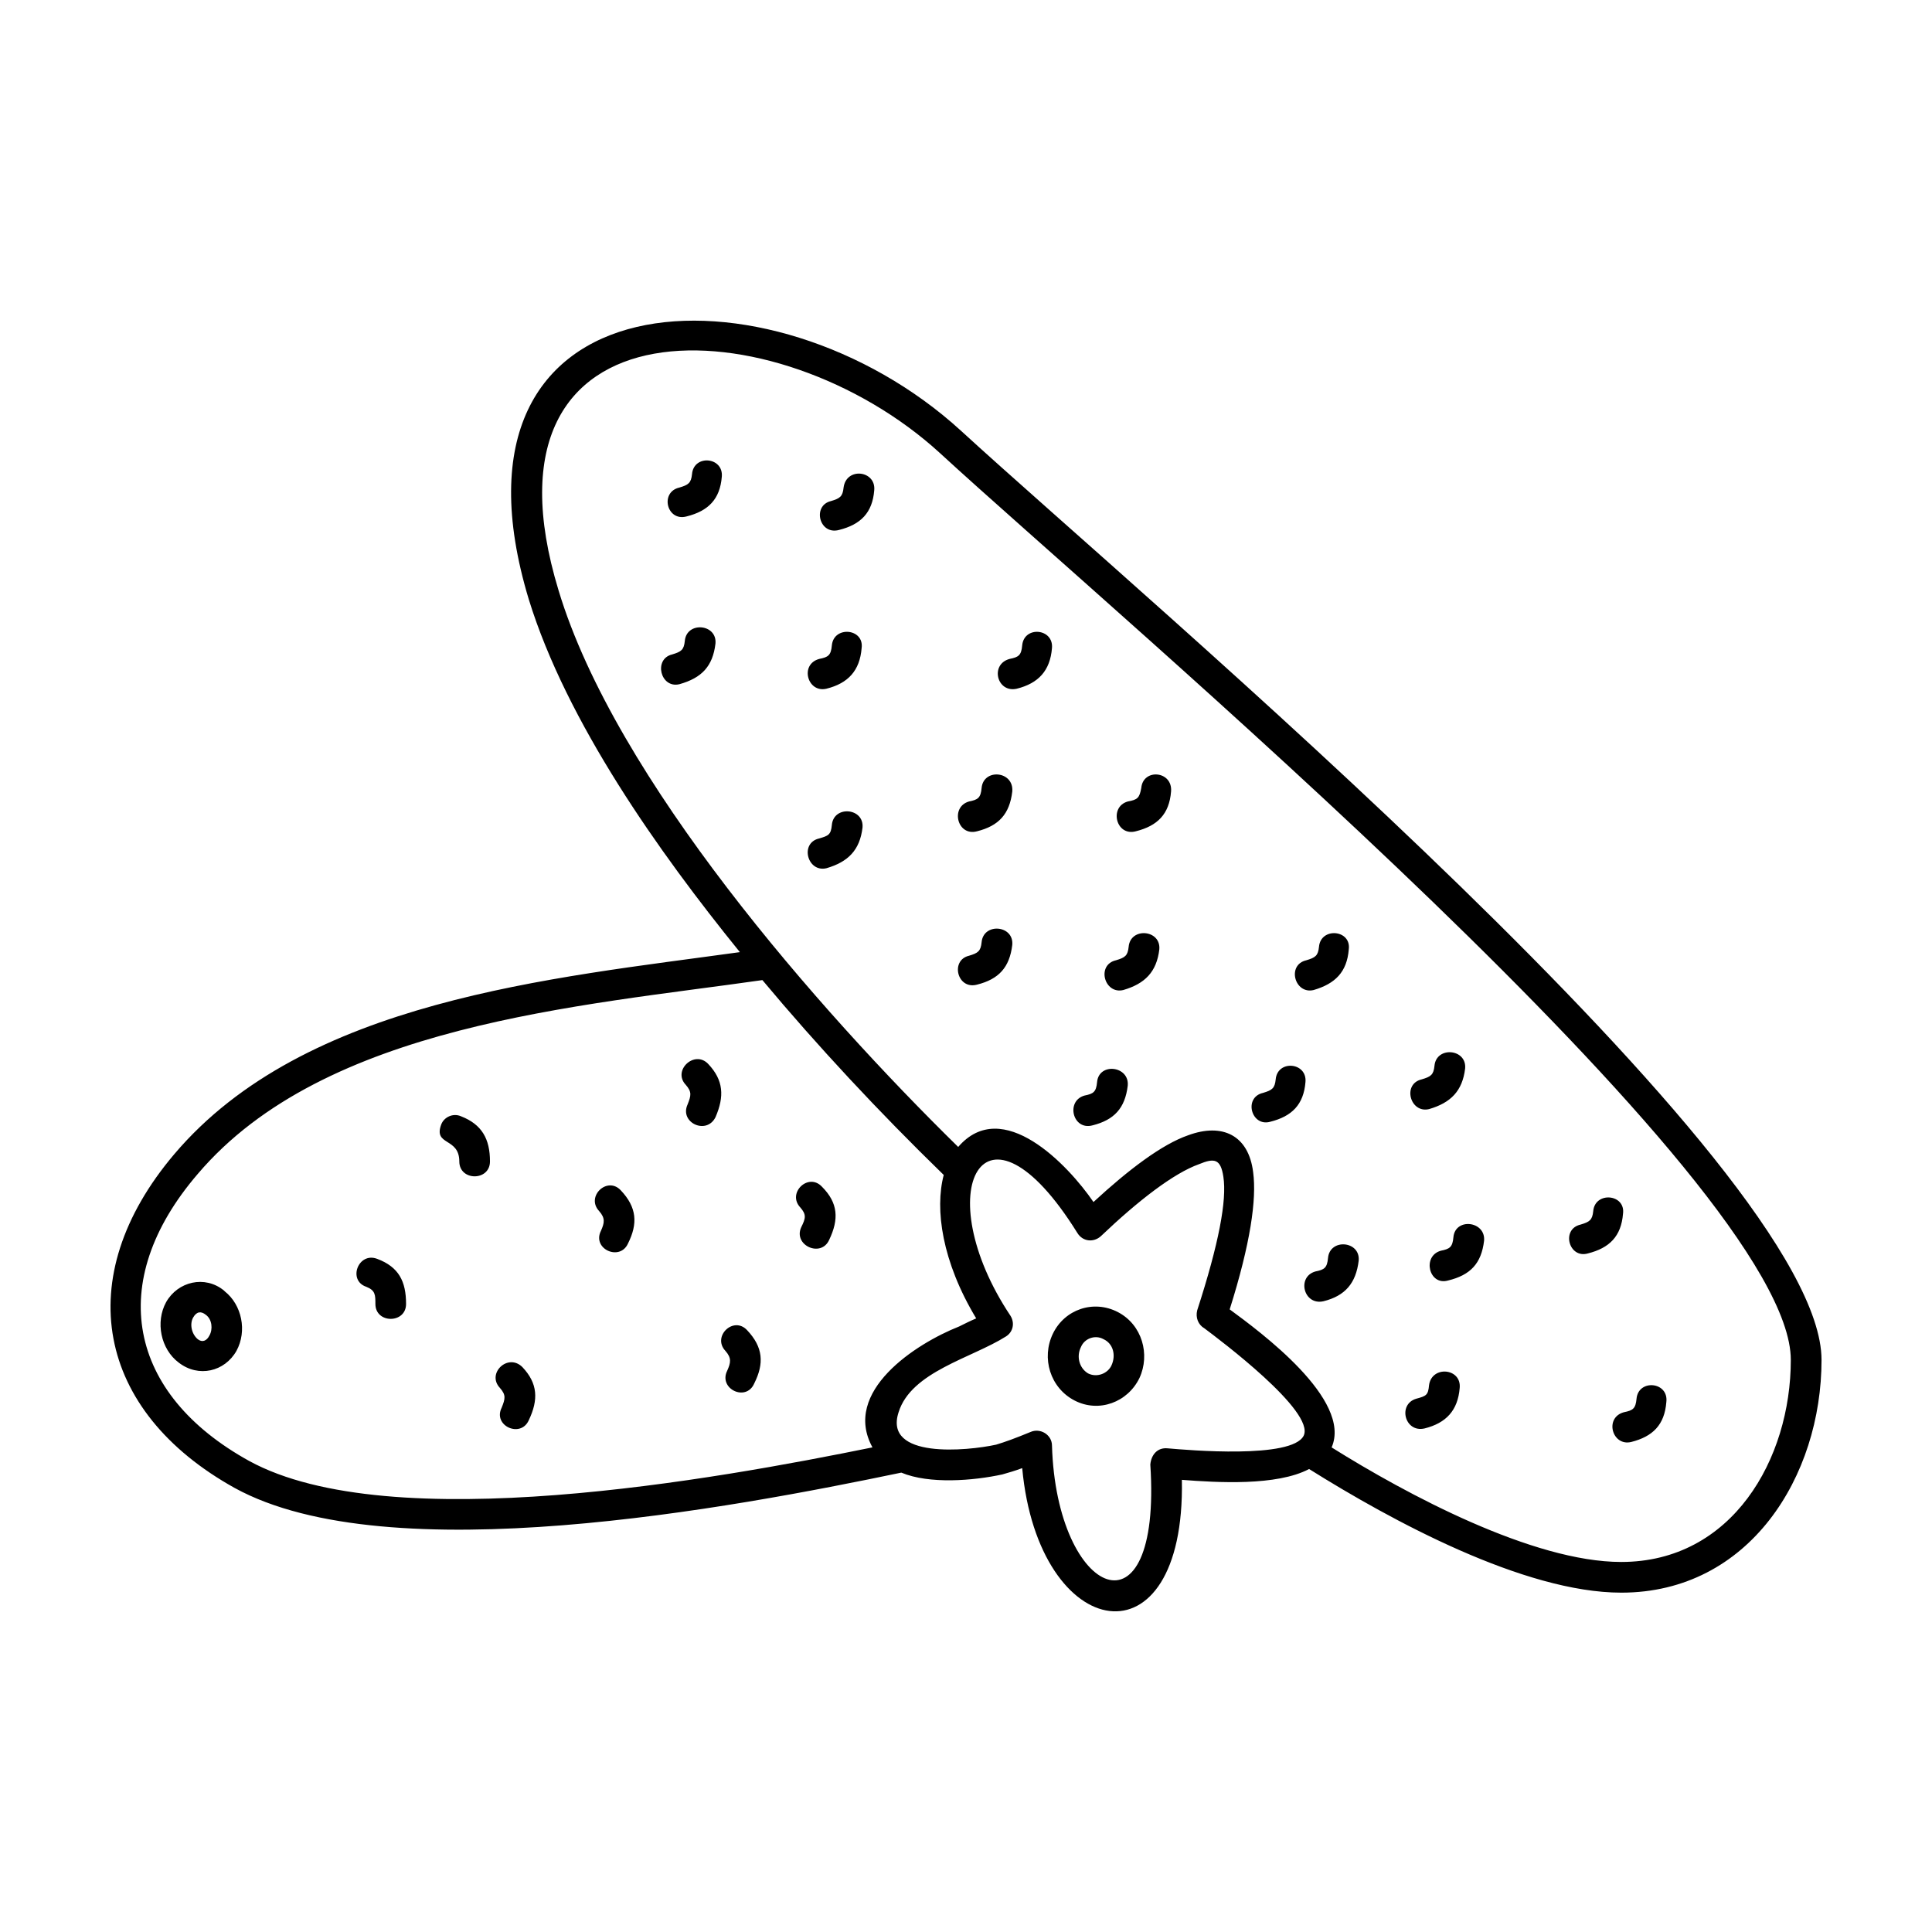 <?xml version="1.0" encoding="UTF-8"?>
<!-- Uploaded to: ICON Repo, www.iconrepo.com, Generator: ICON Repo Mixer Tools -->
<svg fill="#000000" width="800px" height="800px" version="1.1" viewBox="144 144 512 512" xmlns="http://www.w3.org/2000/svg">
 <path d="m398.16 495.54c1.438-0.715 2.867-1.438 4.543-2.152-9.082-15.062-11-28.93-8.605-38.012-17.215-16.738-33.469-34.188-48.055-51.641-48.531 6.934-115.95 11.715-149.66 51.398-24.625 28.688-18.41 58.332 13.629 76.023 37.535 20.559 124.08 4.781 165.2-3.586-8.133-14.82 11.469-27.492 22.945-32.031zm5.977-142.72c0.48-5.262 8.605-4.543 8.125 0.957-0.715 5.977-3.586 9.082-9.324 10.52-5.262 1.438-7.176-6.453-2.152-7.891 2.394-0.477 3.113-0.957 3.352-3.586zm77.934 77.219c0.48-5.262 8.367-4.543 7.891 0.715-0.48 5.977-3.586 9.082-9.324 10.52-5.023 1.438-7.176-6.453-1.914-7.652 2.394-0.715 3.109-1.195 3.348-3.582zm95.629 84.629c0.48-5.262 8.605-4.543 7.891 0.957-0.48 5.977-3.586 9.082-9.324 10.52-5.023 1.195-7.176-6.453-1.914-7.891 2.391-0.477 3.109-0.957 3.348-3.586zm-11.477-49.727c0.48-5.262 8.605-4.543 7.891 0.715-0.48 5.977-3.586 9.082-9.324 10.52-5.023 1.438-7.176-6.453-1.914-7.652 2.394-0.715 3.109-1.191 3.348-3.582zm-42.074-38.488c0.48-5.262 8.605-4.543 8.125 0.715-0.715 5.977-3.824 9.082-9.562 10.758-5.023 1.195-7.176-6.695-1.914-7.891 2.394-0.711 3.109-1.191 3.352-3.582zm-1.438 84.629c0.715-5.262 8.605-4.543 8.125 0.715-0.48 5.977-3.586 9.324-9.324 10.758-5.262 1.195-7.176-6.453-2.152-7.891 2.637-0.711 3.117-0.953 3.352-3.582zm6.457-39.207c0.48-5.262 8.605-4.301 8.125 0.957-0.715 5.977-3.586 9.082-9.562 10.52-5.023 1.438-6.934-6.453-1.914-7.891 2.398-0.477 3.113-0.957 3.352-3.586zm-33.227 5.496c0.48-5.262 8.605-4.543 8.125 0.715-0.715 5.977-3.586 9.324-9.324 10.758-5.262 1.195-7.176-6.453-2.152-7.891 2.394-0.473 3.109-0.953 3.352-3.582zm-2.394-82.473c0.48-5.262 8.605-4.543 7.891 0.715-0.48 5.977-3.586 9.082-9.324 10.758-5.023 1.195-7.176-6.695-1.914-7.891 2.391-0.715 3.109-1.195 3.348-3.582zm-47.098-42.078c0.48-5.262 8.367-4.543 7.891 0.957-0.48 5.977-3.586 9.082-9.324 10.52-5.262 1.438-7.176-6.453-2.152-7.891 2.629-0.477 3.109-0.957 3.586-3.586zm-11.711 77.934c0.48-5.262 8.605-4.301 8.125 0.957-0.715 5.977-3.586 9.082-9.324 10.52-5.262 1.438-7.176-6.453-2.152-7.891 2.394-0.477 3.109-0.957 3.352-3.586zm8.367-35.855c0.48-5.262 8.605-4.543 8.125 0.715-0.715 5.977-3.824 9.082-9.562 10.758-5.023 1.195-7.176-6.695-1.914-7.891 2.394-0.715 3.109-1.195 3.352-3.582zm-38.969-1.199c0.48-5.262 8.605-4.543 8.125 0.715-0.715 5.977-3.586 9.082-9.324 10.52-5.262 1.438-7.176-6.453-2.152-7.652 2.394-0.711 3.113-1.191 3.352-3.582zm10.754-78.656c0.48-5.262 8.367-4.543 7.891 0.715-0.48 5.977-3.586 9.324-9.324 10.758-5.262 1.195-7.176-6.453-1.914-7.891 2.391-0.473 3.113-0.953 3.348-3.582zm-47.332-41.836c0.715-5.496 8.605-4.543 8.125 0.715-0.48 5.977-3.586 9.082-9.324 10.52-5.262 1.438-7.176-6.453-2.152-7.652 2.394-0.711 3.109-1.188 3.352-3.582zm-3.109 89.41c0.48-5.262 8.605-4.543 8.125 0.715-0.715 5.977-3.824 9.082-9.562 10.758-5.023 1.195-7.176-6.695-1.914-7.891 2.394-0.707 3.113-0.949 3.352-3.582zm0-47.574c0.48-5.262 8.605-4.543 7.891 0.715-0.48 5.977-3.586 9.324-9.324 10.758-5.023 1.195-7.176-6.453-1.914-7.891 2.391-0.473 3.109-0.953 3.348-3.582zm-38.969-1.191c0.48-5.262 8.605-4.543 8.125 0.715-0.715 5.977-3.586 9.082-9.562 10.758-5.023 1.195-6.934-6.695-1.914-7.891 2.394-0.719 3.117-1.191 3.352-3.582zm1.914-44.23c0.48-5.262 8.367-4.543 7.891 0.715-0.48 5.977-3.586 9.082-9.324 10.52-5.262 1.438-7.176-6.453-1.914-7.652 2.391-0.711 3.106-1.191 3.348-3.582zm28.688 194.36c-3.586-3.824 2.152-9.324 5.738-5.496 4.301 4.301 4.543 8.605 1.914 14.105-2.152 4.781-9.562 1.438-7.41-3.344 1.195-2.398 1.43-3.352-0.242-5.266zm-30.363-32.512c-3.586-3.824 2.394-9.324 5.977-5.496 4.066 4.301 4.301 8.605 1.914 14.105-2.394 4.781-9.562 1.438-7.41-3.344 0.953-2.398 1.195-3.356-0.48-5.266zm10.52 70.523c-3.586-3.824 2.152-9.324 5.738-5.496 4.301 4.543 4.543 8.848 1.914 14.105-2.152 5.023-9.562 1.438-7.176-3.344 0.957-2.156 1.199-3.352-0.477-5.266zm-33.469-37.055c-3.586-3.824 2.152-9.324 5.738-5.496 4.301 4.543 4.543 8.848 1.914 14.105-2.152 4.781-9.562 1.438-7.176-3.344 0.961-2.156 1.195-3.356-0.477-5.266zm-26.301 46.859c-3.586-3.824 2.152-9.324 5.977-5.496 4.066 4.301 4.301 8.605 1.672 14.105-2.152 4.781-9.562 1.438-7.176-3.344 0.965-2.398 1.203-3.356-0.473-5.266zm-15.535-69.809c0.715-1.914 3.109-3.109 5.262-2.152 5.496 2.152 7.652 5.977 7.652 11.957 0 5.262-8.125 5.262-8.125 0-0.008-6.457-6.941-4.07-4.789-9.805zm-19.844 43.031c-5.023-1.672-2.152-9.324 2.867-7.41 5.738 2.152 7.652 5.977 7.652 11.957 0 5.262-8.125 5.262-8.125 0-0.004-2.394-0.004-3.59-2.394-4.547zm-37.773 0.957 0.238 0.238c4.543 3.586 5.977 10.52 3.109 15.781-3.109 5.496-10.039 7.176-15.301 3.109-4.781-3.586-6.219-10.758-3.344-16.016 3.106-5.504 10.273-7.18 15.297-3.113zm-8.125 7.172c-0.957 1.672-0.48 4.301 1.195 5.738 1.195 0.957 2.394 0.48 3.109-0.957 0.957-1.672 0.715-4.301-0.957-5.496-1.195-0.961-2.394-0.961-3.348 0.715zm202.73-45.184c11.715-13.629 29.164 4.781 35.859 14.586 9.324-8.605 18.168-15.301 25.102-17.695 9.082-3.344 16.016 0 17.215 9.805 0.957 7.176-0.715 18.887-6.219 36.34 8.125 5.977 32.512 23.906 27.016 36.578 19.844 12.434 53.312 30.359 76.742 30.359 29.406 0 44.945-27.258 44.945-53.551 0-47.098-178.11-196.75-225.44-240.27-43.031-39.449-125.27-43.031-101.12 36.34 15.059 49.961 68.852 111.16 105.91 147.5zm93 85.344c-8.605 4.543-24.383 3.586-33.711 2.867 0.957 50.203-38.012 43.508-42.316-3.109-1.914 0.715-3.586 1.195-5.262 1.672-7.652 1.672-19.367 2.629-26.777-0.48-44.707 9.324-135.79 26.535-176.67 4.066-36.57-20.316-43.746-55.695-16.012-88.449 34.66-40.879 99.93-46.617 149.9-53.551-21.52-26.535-45.902-60.961-55.941-93.477-26.301-87.023 64.312-90.605 114.52-44.707 49.004 44.949 228.07 195.09 228.07 246.25 0 30.84-19.125 61.68-53.07 61.68-25.82-0.004-60.965-19.129-82.719-32.758zm-82.957-6.453c2.394-0.715 5.023-1.672 9.082-3.344 2.629-1.195 5.738 0.715 5.738 3.586 1.195 40.402 29.164 52.355 26.059 5.023 0.238-2.629 1.914-4.543 4.543-4.301 5.496 0.48 32.988 2.867 36.098-3.344 3.109-6.453-22.477-25.578-26.301-28.449-1.672-0.957-2.394-2.867-1.914-4.781 5.738-17.695 7.891-29.164 6.934-35.383-0.715-4.781-2.394-5.023-6.453-3.344-6.695 2.394-16.016 9.562-26.059 19.125-1.914 1.672-4.781 1.438-6.219-0.957-24.863-39.922-39.684-11-17.695 21.996 1.195 1.914 0.715 4.301-1.195 5.496-9.082 5.738-25.102 9.324-28.449 20.082-4.051 12.418 18.184 10.266 25.832 8.594zm38.012-17.688c-3.109 6.453-10.758 9.324-17.215 5.977-6.453-3.344-8.848-11.234-5.738-17.695 3.109-6.453 10.758-9.082 17.215-5.738 6.457 3.352 8.609 11.238 5.738 17.457zm-7.41-3.352c1.195-2.629 0.48-5.738-2.152-6.934-2.152-1.195-5.023-0.238-5.977 2.152-1.195 2.394-0.48 5.496 1.914 6.934 2.391 1.199 5.258 0 6.215-2.152z"/>
</svg>